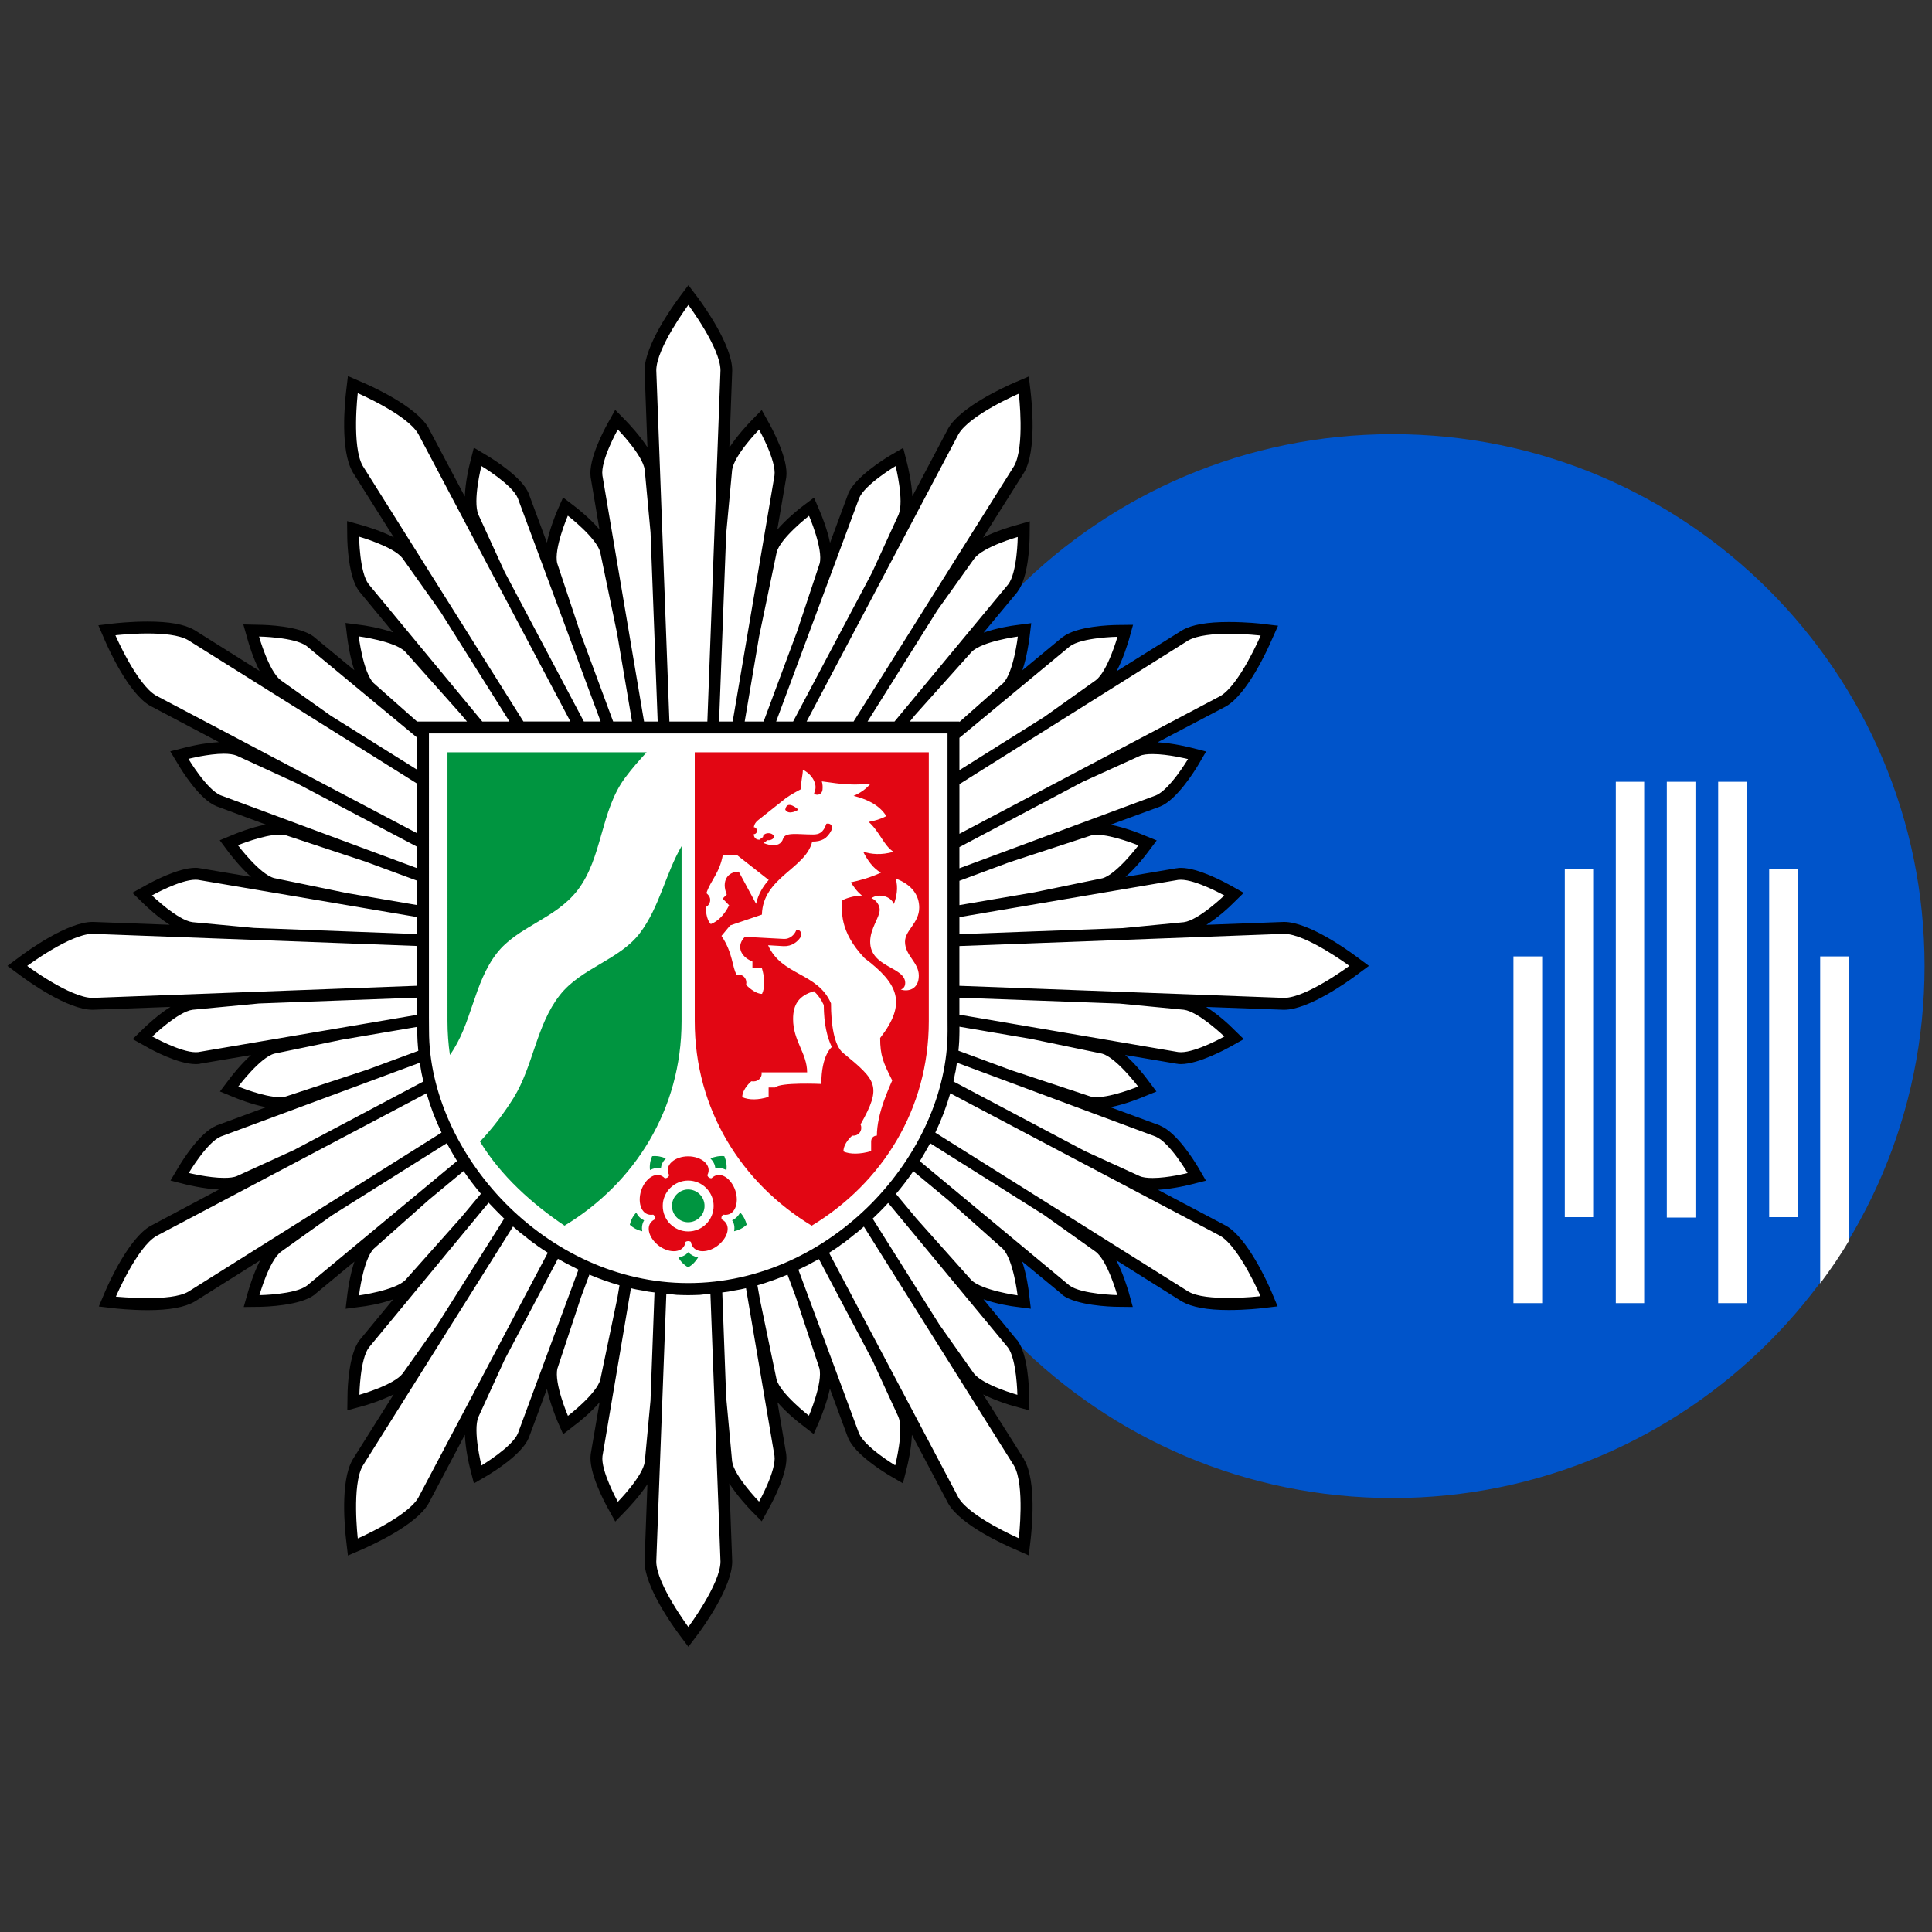 <svg xmlns="http://www.w3.org/2000/svg" width="130" height="130" xml:space="preserve"><rect width="100%" height="100%" fill="#333333" stroke="none"/><path fill="#0054CA" d="M129.5 65.006c0 19.771-16.022 35.794-35.792 35.794-19.772 0-35.804-16.022-35.804-35.794s16.032-35.792 35.804-35.792c19.77 0 35.792 16.02 35.792 35.792z"/><g fill="#FFF"><path d="M101.836 64.356h1.934v23.329h-1.934zM105.292 58.498h1.909V81.9h-1.909zM108.724 52.604h1.909v35.081h-1.909zM112.156 52.604h1.927v29.325h-1.927zM115.611 52.604h1.91v35.081h-1.91zM119.044 58.465h1.909v23.436h-1.909zM124.385 64.356h-1.909V86.36c.688-.925 1.332-1.849 1.909-2.83V64.356z"/></g><path fill="#FFF" d="M91.064 64.611c-.319-.233-3.039-2.242-4.652-2.243l-10.817.414 4.153-.388c1.1-.153 2.76-1.742 2.934-1.924l.381-.373-.448-.259c-.212-.114-2.008-1.098-3.126-1.098-.084 0-.146.004-.235.013l-9.78 1.657 4.841-.998c1.056-.285 2.489-2.147 2.641-2.354l.292-.397-.447-.19c-.084-.037-1.827-.748-2.968-.748-.181 0-.369.018-.529.066l-5.679 1.876 10.344-3.835c1.017-.425 2.201-2.39 2.35-2.617l.274-.455-.514-.13c-.069-.012-1.39-.355-2.486-.355-.444 0-.765.054-1.034.169l-3.837 1.754 9.63-5.084c1.379-.798 2.726-3.903 2.896-4.248l.195-.492-.525-.063c-.033-.004-1.032-.122-2.175-.122-1.38 0-2.375.173-2.973.509l-9.243 5.808 3.503-2.478c.878-.676 1.519-2.885 1.576-3.135l.14-.513-.527.006c-.258.003-2.552.057-3.443.739l-7.664 6.354 3.706-3.302c.773-.782 1.072-3.099 1.098-3.358l.061-.5-.499.065c-.259.039-2.572.363-3.356 1.157l-3.966 4.447 7.042-8.487c.666-.873.719-3.17.723-3.428l.006-.536-.511.149c-.251.068-2.459.707-3.143 1.594l-2.488 3.514 5.827-9.285c.8-1.371.428-4.751.379-5.13l-.062-.528-.48.21c-.357.149-3.459 1.516-4.266 2.908l-5.109 9.672 1.796-3.936c.426-1.016-.121-3.251-.188-3.503l-.13-.519-.455.277c-.217.131-2.193 1.325-2.612 2.354l-3.509 9.438 1.587-4.791c.286-1.07-.622-3.221-.718-3.466l-.196-.466-.407.308c-.205.162-2.04 1.6-2.33 2.684l-1.217 5.869 1.851-10.899c.152-1.089-.958-3.106-1.085-3.338l-.258-.461-.374.381c-.182.187-1.771 1.843-1.924 2.956l-.403 4.297.416-10.967c.001-1.591-2.007-4.332-2.239-4.639l-.318-.43-.318.43c-.233.307-2.24 3.044-2.241 4.65l.41 10.85-.392-4.222c-.153-1.091-1.741-2.748-1.924-2.934l-.373-.387-.258.466c-.127.222-1.228 2.245-1.085 3.349l1.813 10.71-1.188-5.71c-.284-1.069-2.121-2.498-2.327-2.664l-.395-.308-.205.47c-.099.235-.995 2.396-.715 3.484l1.623 4.878-3.537-9.548c-.426-1.017-2.39-2.212-2.619-2.344l-.454-.279-.131.517c-.064.251-.615 2.49-.186 3.521l1.774 3.88-5.113-9.672c-.8-1.37-3.902-2.74-4.256-2.896l-.483-.21-.063.529c-.048.388-.42 3.755.387 5.145L30 40.874l-2.562-3.613c-.675-.877-2.883-1.517-3.134-1.595l-.511-.144.006.539c.002.258.055 2.552.738 3.438l6.943 8.388-3.906-4.374c-.773-.778-3.086-1.109-3.345-1.141l-.5-.065.061.5c.028.261.325 2.577 1.126 3.371l3.858 3.438-7.872-6.524c-.876-.663-3.17-.717-3.438-.719l-.53-.007.145.513c.069.25.72 2.46 1.606 3.142l3.402 2.409-9.197-5.77c-.574-.333-1.566-.493-2.942-.493-1.147 0-2.149.11-2.192.114l-.526.064.209.49c.155.356 1.518 3.458 2.908 4.263l9.819 5.177-4.043-1.848c-.258-.111-.59-.165-1.025-.165-1.092 0-2.424.335-2.481.355l-.514.13.278.454c.132.229 1.325 2.192 2.354 2.622l10.25 3.796-5.615-1.846c-.157-.046-.326-.062-.52-.062-1.141 0-2.876.712-2.957.736l-.462.191.304.409c.155.207 1.575 2.067 2.665 2.357l5.142 1.059-10.137-1.713c-.067-.007-.139-.012-.22-.012-1.11 0-2.915.983-3.116 1.099l-.462.259.382.373c.187.182 1.845 1.771 2.958 1.925l4.163.387-10.842-.412c-1.598 0-4.332 2.01-4.64 2.243l-.427.318.427.317c.309.233 3.043 2.229 4.641 2.229h.012l11.16-.41-4.491.412c-1.099.152-2.76 1.742-2.946 1.926l-.381.371.463.26c.2.115 2.004 1.097 3.123 1.097.074 0 .145-.004.227-.014l9.765-1.653-4.809.994c-1.068.286-2.478 2.148-2.639 2.354l-.304.399.469.199c.071.026 1.815.738 2.956.738.193 0 .36-.018.528-.066l5.668-1.862-10.33 3.822c-1.018.424-2.212 2.391-2.344 2.614l-.27.457.515.131c.057.012 1.389.354 2.473.354.434 0 .77-.061 1.048-.163l3.85-1.771-9.646 5.1c-1.378.791-2.748 3.904-2.894 4.261l-.215.494.533.049c.037.004 1.032.121 2.174.121 1.383 0 2.376-.16 2.965-.508l9.225-5.795-3.454 2.464c-.877.663-1.518 2.861-1.587 3.111l-.149.511.536-.006c.258-.002 2.565-.043 3.45-.716l7.89-6.548-3.936 3.481c-.777.804-1.074 3.109-1.103 3.37l-.061.498.499-.059c.26-.045 2.571-.355 3.355-1.171l3.921-4.396-6.966 8.418c-.676.877-.726 3.172-.729 3.447l-.008.533.514-.141c.25-.082 2.459-.721 3.139-1.608l2.375-3.352-5.74 9.145c-.799 1.38-.428 4.751-.379 5.132l.062.532.483-.219c.354-.147 3.459-1.517 4.263-2.906l5.115-9.681-1.782 3.899c-.426 1.017.125 3.26.189 3.512l.13.514.455-.27c.229-.131 2.192-1.339 2.623-2.366l3.586-9.683-1.681 5.082c-.275 1.059.622 3.209.73 3.453l.196.469.395-.318c.208-.154 2.051-1.581 2.329-2.678l1.19-5.726-1.828 10.743c-.14 1.076.959 3.094 1.085 3.324l.258.473.374-.381c.183-.197 1.775-1.854 1.927-2.967l.385-4.091-.408 10.796c.001 1.581 2.008 4.325 2.241 4.62l.318.444.319-.444c.232-.295 2.239-3.039 2.239-4.651l-.418-11.015.416 4.341c.142 1.103 1.73 2.758 1.913 2.955l.373.381.258-.473c.126-.23 1.238-2.248 1.084-3.344l-1.789-10.536 1.152 5.556c.287 1.075 2.123 2.506 2.327 2.66l.395.32.208-.471c.096-.244.992-2.395.711-3.496l-1.658-4.998 3.571 9.655c.426 1.016 2.389 2.224 2.618 2.354l.455.27.13-.514c.063-.252.616-2.493.185-3.521L59.096 91.3l5.087 9.606c.801 1.38 3.902 2.749 4.26 2.896l.48.219.063-.532c.047-.379.42-3.752-.387-5.144l-5.688-9.059 2.34 3.299c.677.876 2.885 1.517 3.135 1.597l.511.143-.005-.533c-.003-.277-.056-2.57-.738-3.457l-6.884-8.316 3.844 4.308c.772.802 3.085 1.114 3.344 1.144l.499.076-.061-.5c-.037-.261-.324-2.566-1.124-3.384l-3.847-3.42 7.839 6.51c.883.665 3.178.706 3.436.71l.527.006-.141-.513c-.081-.25-.721-2.446-1.608-3.143l-3.485-2.462 9.277 5.824c.587.342 1.583.502 2.965.502 1.142 0 2.138-.117 2.172-.121l.523-.051-.2-.493c-.163-.355-1.531-3.469-2.923-4.266l-9.465-5.012 3.714 1.707c.26.111.581.159 1.029.159 1.071 0 2.411-.338 2.457-.353l.537-.131-.292-.457c-.132-.224-1.313-2.19-2.341-2.622L67.72 72.248l5.58 1.837c.146.047.307.063.515.063 1.141 0 2.883-.71 2.941-.736l.473-.199-.293-.399c-.176-.207-1.585-2.069-2.66-2.359l-4.996-1.037 9.987 1.704c.08.006.14.01.227.01 1.118 0 2.913-.979 3.125-1.095l.449-.258-.382-.375c-.174-.182-1.832-1.771-2.945-1.926l-4.329-.404 11.002.404h.013c1.601 0 4.319-1.995 4.639-2.23l.418-.317-.42-.32z"/><path d="M91.253 64.355c-.516-.385-3.182-2.319-4.856-2.32h-.012l-.019.001-5.189.193c.826-.52 1.562-1.211 1.749-1.406l.762-.745-.92-.518c-.353-.191-2.129-1.162-3.309-1.162-.101 0-.196.005-.266.025l-.036.001-.012.002-3.411.578c.723-.638 1.332-1.429 1.492-1.646l.607-.807-.943-.384c-.142-.061-1.156-.478-2.162-.674l3.335-1.224.021-.008c1.117-.469 2.302-2.393 2.533-2.774l.539-.92-1.028-.262c-.043-.011-1.167-.3-2.234-.358l4.592-2.412.011-.005.011-.007c1.443-.851 2.798-3.847 3.054-4.447l.437-.974-1.073-.125c-.035-.013-1.052-.124-2.237-.124-1.454 0-2.479.175-3.129.549l-.027.015-.01.006-4.394 2.747c.457-.855.742-1.838.828-2.106l.283-1.023-1.056.012c-.457.005-2.726.072-3.676.811l-.01.007-.019.008-2.683 2.219c.302-.905.434-1.894.473-2.167l.121-1-1 .131c-.287.032-1.291.186-2.203.503l2.266-2.726.008-.018.008-.013c.739-.955.807-3.224.813-3.668l.012-1.066-1.022.293c-.269.074-1.253.36-2.123.808l2.757-4.378.006-.01.007-.011c.849-1.466.505-4.743.432-5.386l-.125-1.059-.985.423c-.589.255-3.596 1.607-4.434 3.067l-.012.021-2.405 4.554c-.049-.969-.286-1.961-.354-2.231l-.261-1.028-.921.537c-.382.232-2.306 1.426-2.776 2.534l-.005.021-.004.011-1.217 3.285c-.195-.941-.574-1.866-.687-2.123l-.392-.919-.802.606c-.231.173-1.023.807-1.668 1.548l.6-3.503.002-.015.002-.012c.155-1.196-.92-3.199-1.134-3.586l-.517-.933-.747.765c-.196.209-.897.946-1.432 1.768l.192-5.175V24.92c0-1.688-1.918-4.354-2.303-4.878l-.645-.852-.639.852c-.386.523-2.308 3.19-2.309 4.877v.025l.192 5.154c-.533-.817-1.228-1.554-1.423-1.757l-.746-.762-.518.933c-.212.387-1.297 2.389-1.136 3.585l.001.012.002.012.591 3.503c-.635-.739-1.428-1.37-1.659-1.547l-.79-.604-.403.917c-.11.257-.489 1.184-.684 2.126l-1.214-3.276-.004-.012-.005-.021c-.457-1.108-2.393-2.303-2.774-2.535l-.919-.548-.263 1.037c-.069.271-.308 1.269-.344 2.249l-2.434-4.592-.006-.02-.006-.014c-.847-1.457-3.846-2.8-4.443-3.055l-.977-.425-.125 1.062c-.073.64-.413 3.917.434 5.373l.006.014.007.019 2.766 4.387c-.869-.447-1.851-.731-2.123-.814l-1.022-.285.012 1.066c.005.445.071 2.714.81 3.67l.007.009.008.009 2.264 2.739c-.922-.318-1.93-.475-2.21-.504l-.999-.131.121.991c.039.283.171 1.278.475 2.187l-2.702-2.23-.018-.018-.01-.01c-.958-.727-3.227-.793-3.671-.798l-1.067-.023.294 1.035c.074.268.36 1.233.804 2.099l-4.39-2.76-.019-.007-.01-.006c-.646-.373-1.668-.555-3.13-.555-1.178 0-2.199.12-2.246.124l-1.058.126.423.985c.255.588 1.602 3.596 3.059 4.434l.02.007.011.008 4.598 2.429c-1.06.056-2.188.335-2.243.358l-1.032.26.55.909c.224.382 1.418 2.318 2.533 2.774l.011.004.014.008 3.319 1.233c-1.006.195-2.022.613-2.164.673l-.932.385.6.807c.17.219.786 1.017 1.504 1.656l-3.435-.58-.021-.002-.014-.002c-.082-.021-.176-.025-.266-.025-1.192 0-2.968.971-3.316 1.163l-.933.518.771.745c.199.195.927.888 1.742 1.407l-5.162-.192h-.029c-1.685.001-4.353 1.936-4.868 2.32l-.859.637.859.637c.516.385 3.183 2.315 4.868 2.315h.027l5.215-.193c-.828.521-1.576 1.227-1.78 1.423l-.762.746.933.518c.339.2 2.119 1.163 3.31 1.163.096 0 .182-.006.266-.017l.021-.01.012-.003 3.422-.578c-.713.637-1.32 1.427-1.483 1.644l-.608.806.932.384c.142.061 1.162.479 2.168.674l-3.314 1.226-.02.004-.011.013c-1.119.46-2.313 2.392-2.537 2.776l-.547.917 1.037.263c.046.011 1.172.292 2.226.34l-4.582 2.438-.014.006-.011.006c-1.456.826-2.807 3.836-3.061 4.436l-.416.984 1.053.125c.047.004 1.06.123 2.229.123 1.468 0 2.498-.195 3.152-.57l.01-.006.013-.006 4.396-2.766c-.444.868-.736 1.845-.813 2.114l-.291 1.022 1.067-.012c.444-.006 2.723-.084 3.677-.799l.01-.008.01-.014 2.687-2.225c-.305.909-.437 1.901-.473 2.176l-.121 1 .996-.131c.289-.029 1.297-.174 2.209-.504l-2.25 2.727-.008.01-.007.01c-.73.941-.806 3.211-.811 3.668l-.015 1.054 1.025-.281c.275-.069 1.233-.366 2.096-.794l-2.759 4.384-.006.016-.006.01c-.846 1.444-.506 4.722-.433 5.36l.125 1.073.976-.418c.598-.273 3.597-1.604 4.444-3.072l.006-.01.006-.012 2.438-4.612c.04.98.276 1.978.344 2.247l.264 1.028.918-.537c.381-.233 2.317-1.415 2.774-2.533l.009-.023 1.212-3.271c.204.934.585 1.878.69 2.138l.401.915.79-.616c.23-.162 1.019-.791 1.662-1.53l-.597 3.481-.002.012-.001.012c-.151 1.184.923 3.188 1.134 3.574l.521.944.743-.769c.195-.203.889-.939 1.421-1.743l-.193 5.177V105.074c.001 1.695 1.923 4.364 2.309 4.881l.639.854.645-.854c.385-.517 2.303-3.188 2.303-4.881v-.025l-.194-5.231c.534.834 1.236 1.581 1.433 1.788l.747.761.517-.938c.214-.387 1.289-2.389 1.134-3.574l-.002-.012-.003-.02-.585-3.468c.633.733 1.417 1.36 1.646 1.524l.79.616.404-.919c.102-.256.485-1.198.688-2.13l1.208 3.268.009.023c.457 1.12 2.393 2.302 2.774 2.535l.921.537.261-1.028c.068-.271.307-1.263.344-2.239l2.433 4.603.006.012.006.01c.838 1.47 3.845 2.801 4.434 3.057l.985.436.125-1.073c.073-.639.417-3.916-.432-5.36l-.007-.018-.006-.027-2.75-4.353c.861.426 1.814.723 2.08.792l1.035.281-.023-1.056c-.006-.455-.071-2.725-.799-3.668l-.006-.01-.021-.008-2.245-2.732c.91.322 1.913.473 2.188.502l1 .131-.121-.998c-.026-.276-.159-1.269-.463-2.18l2.684 2.211.01.025.009.014c.959.715 3.228.795 3.686.799l1.055.012-.283-1.022c-.086-.27-.37-1.252-.828-2.12l4.402 2.766.011.006.01.006c.668.375 1.694.57 3.149.57 1.185 0 2.199-.119 2.233-.125l1.051-.123-.414-.987c-.255-.6-1.609-3.607-3.052-4.434l-.011-.006-.012-.006-4.556-2.407c1.042-.069 2.152-.342 2.194-.357l1.028-.261-.537-.918c-.231-.381-1.414-2.317-2.531-2.774l-.012-.007-.011-.013-3.342-1.231c1.005-.195 2.018-.611 2.159-.672l.943-.382-.606-.807c-.161-.219-.773-1.015-1.499-1.653l3.439.584.012.002.035.003c.07.019.168.024.269.024 1.199 0 3.087-1.042 3.306-1.161l.921-.518-.762-.744c-.188-.198-.938-.901-1.772-1.423l5.216.191h.023c1.677 0 4.341-1.932 4.856-2.316l.86-.637-.859-.637zm-11.976-5.149c.065-.007.11-.009.182-.009 1.037 0 2.921 1.058 2.921 1.058s-1.73 1.669-2.726 1.798l-4.108.398-10.989.406v-1.146l14.72-2.505zm-2.676-2.321s-1.471 1.951-2.424 2.213l-4.574.943-5.045.862v-1.636l3.361-1.248 5.479-1.796c.115-.038.258-.05.406-.05 1.064.001 2.797.712 2.797.712zm3.338-5.809s-1.229 2.065-2.172 2.448l-13.21 4.901V57l8.303-4.395 3.826-1.737c.208-.099.53-.128.876-.128 1.042.001 2.377.336 2.377.336zm.02-7.985c.617-.347 1.716-.446 2.729-.446 1.135 0 2.138.12 2.138.12s-1.418 3.317-2.713 4.071l-17.555 9.269v-3.342l15.401-9.672zm-7.978.404c.81-.613 3.211-.649 3.211-.649s-.649 2.313-1.46 2.927l-3.466 2.467-5.709 3.584v-2.178l7.424-6.151zm-3.495-.663s-.283 2.426-.986 3.137l-2.942 2.61v-.029H61.22l.337-.418 3.816-4.262c.703-.72 3.113-1.038 3.113-1.038zM63.76 69.387c.002 4.096-1.933 8.345-5.106 11.573-3.163 3.208-7.524 5.377-12.348 5.375-4.785.002-9.144-2.171-12.309-5.381-3.174-3.232-5.13-7.497-5.128-11.591l-.006-.88V49.351h34.894v19.135l.003.901zm4.721-33.256s-.028 2.4-.644 3.191L60.19 48.55h-1.814l4.695-7.485 2.49-3.488c.616-.8 2.92-1.446 2.92-1.446zm-3.987-6.914c.754-1.306 4.059-2.727 4.059-2.727s.426 3.585-.326 4.881L57.436 48.55h-3.16l10.218-19.333zm-6.681 4.297c.383-.919 2.451-2.153 2.451-2.153s.586 2.331.202 3.26l-1.786 3.902-5.313 10.027h-1.142l5.588-15.036zm-3.375 1.194s.967 2.246.713 3.212l-1.51 4.549-2.259 6.081h-1.273l.972-5.736 1.179-5.652c.254-.966 2.178-2.454 2.178-2.454zm-5.175-3.086c.131-.994 1.813-2.714 1.813-2.714s1.176 2.097 1.037 3.091L49.3 48.55h-.915l.478-12.632.4-4.296zm-2.945-11.101s2.161 2.894 2.161 4.4l-.883 23.629h-2.554l-.882-23.629c.001-1.506 2.158-4.4 2.158-4.4zM41.571 28.9s1.681 1.72 1.811 2.714l.391 4.209.481 12.727h-.917l-2.802-16.56c-.139-.997 1.036-3.09 1.036-3.09zm-3.362 5.799s1.924 1.488 2.178 2.454l1.133 5.458 1.008 5.938h-1.27l-2.213-5.978-1.548-4.66c-.253-.966.712-3.212.712-3.212zm-5.817-3.341s2.063 1.235 2.446 2.155l5.578 15.036h-1.129l-5.331-10.066-1.771-3.865c-.383-.929.207-3.26.207-3.26zm-7.984-.009c-.752-1.308-.335-4.893-.335-4.893s3.314 1.43 4.068 2.737l10.24 19.356H35.22l-10.812-17.2zm.397 7.959c-.615-.787-.641-3.197-.641-3.197s2.307.657 2.918 1.448l2.556 3.604 4.644 7.388h-1.829l-7.648-9.243zm2.457 4.539 3.733 4.193.427.51h-3.349v.009l-2.938-2.601c-.703-.723-.996-3.137-.996-3.137s2.42.318 3.123 1.026zm-9.831-1.016s2.401.038 3.202.64l7.44 6.166v2.158l-5.818-3.638-3.375-2.396c-.8-.614-1.449-2.93-1.449-2.93zm-6.929 3.973c-1.307-.753-2.735-4.058-2.735-4.058s1.007-.121 2.154-.121c1.01 0 2.12.088 2.733.445l15.418 9.661v3.34l-17.57-9.267zm4.34 6.708c-.93-.383-2.163-2.449-2.163-2.449s1.337-.345 2.382-.345c.344 0 .646.041.875.131l4.01 1.844 8.127 4.287v1.441l-13.231-4.909zm1.168 3.362s1.731-.712 2.808-.712c.15 0 .288.012.409.04L24.6 57.98l3.473 1.282v1.639l-4.731-.808-4.898-1.007c-.974-.262-2.434-2.212-2.434-2.212zm-5.786 3.378s1.883-1.057 2.929-1.057c.059 0 .115.002.161.008l14.759 2.506v1.144l-10.988-.415-4.138-.387c-.996-.129-2.723-1.799-2.723-1.799zm-3.996 6.893c-1.508 0-4.396-2.152-4.396-2.152s2.89-2.155 4.396-2.156l21.845.816v2.676l-21.845.816zm7.109 3.647c-.054.006-.111.008-.167.008-1.04 0-2.923-1.056-2.923-1.056s1.719-1.669 2.715-1.8l4.463-.423 10.647-.393v1.157l-14.735 2.507zm2.696 2.319s1.46-1.95 2.424-2.214l4.546-.938 5.073-.864.001.271c0 .232.007.465.018.686.012.221.035.43.051.64v.016l-3.442 1.271-5.455 1.795c-.121.039-.259.051-.417.051-1.076-.002-2.799-.714-2.799-.714zm-3.33 5.815s1.227-2.069 2.155-2.453l13.394-4.966c.025.209.064.404.095.6.008.031.015.072.021.116.039.186.082.37.121.547l-8.701 4.609-3.834 1.751c-.222.099-.534.127-.878.127-1.045 0-2.373-.331-2.373-.331zm-.022 7.983c-.61.36-1.735.437-2.749.437-1.133 0-2.133-.099-2.133-.099s1.42-3.326 2.726-4.08L28.7 73.564c.259.896.595 1.781 1.01 2.646L12.681 86.909zm7.975-.404c-.797.61-3.199.644-3.199.644s.657-2.33 1.448-2.92l3.433-2.451 7.727-4.856c0 .002.001.002.001.002.104.193.213.396.325.585.027.059.067.106.095.165.095.156.178.303.268.446l-10.098 8.385zm3.5.661s.284-2.416.99-3.137l3.716-3.3 2.33-1.931h.001c.36.523.747 1.035 1.165 1.528l-1.33 1.593-3.758 4.22c-.703.696-3.114 1.027-3.114 1.027zm.026 6.688s.039-2.4.645-3.189l8.056-9.744c.002.002.004.021.009.023.322.344.667.693 1.014 1.035.004.006.018.01.022.014l-4.461 7.085-2.363 3.334c-.606.795-2.922 1.442-2.922 1.442zm3.961 6.928c-.754 1.295-4.068 2.735-4.068 2.735s-.417-3.596.335-4.89l10.11-16.098c.168.141.33.277.5.43.045.033.082.061.124.088.145.119.296.236.44.352.09.08.187.135.278.215.11.066.223.156.338.244.212.147.44.294.661.435l-8.718 16.489zm6.704-4.33c-.385.919-2.449 2.156-2.449 2.156s-.591-2.343-.208-3.26l1.775-3.88 3.577-6.77.001.002c.207.121.423.238.631.354.019.008.044.018.06.025.231.121.457.236.691.352l-4.078 11.021zm3.369-1.181s-.957-2.229-.703-3.201l1.588-4.802.558-1.501c.314.133.632.258.954.373.019.008.049.016.067.021.328.117.661.23 1.004.326l-.139.827-1.149 5.513c-.254.972-2.18 2.444-2.18 2.444zm5.555-1.031-.384 4.11c-.13.991-1.813 2.701-1.813 2.701s-1.164-2.088-1.034-3.078l1.914-11.293c.254.07.509.113.765.154.011 0 .027.002.035.004.261.063.522.098.785.127l-.268 7.275zm2.547 15.233s-2.158-2.895-2.158-4.399l.676-18.009c.238.018.464.031.704.064.254.012.51.018.766.02.263-.002.529-.008.786-.02.234-.033.471-.049.711-.066l.677 18.011c-.001 1.504-2.162 4.399-2.162 4.399zm4.758-8.433s-1.682-1.728-1.813-2.707l-.401-4.329-.261-7.038c.265-.031.528-.064.789-.129.012 0 .029-.002.037-.004.257-.041.514-.09.768-.154l.001-.002 1.917 11.279c.139.979-1.037 3.084-1.037 3.084zm3.354-5.781s-1.923-1.489-2.178-2.441l-1.113-5.351-.173-.981h.001c.346-.096.677-.207 1.005-.326.027-.006.042-.012.058-.016.323-.119.643-.244.959-.375l.558 1.503 1.584 4.786c.258.955-.701 3.201-.701 3.201zm5.806 3.34s-2.055-1.235-2.438-2.159l-4.076-11.006c.002-.002.004-.002.006-.004.234-.113.456-.227.686-.33.013-.023.025-.031.049-.037.211-.117.433-.234.639-.34h.002l3.608 6.831 1.74 3.785c.383.919-.216 3.26-.216 3.26zm7.991.019c.752 1.296.326 4.886.326 4.886s-3.305-1.437-4.059-2.731l-8.706-16.474c.001-.002.001-.002.002-.002.006-.004.013-.008.019-.014.223-.135.432-.275.638-.419.117-.09.231-.18.347-.246.086-.08.186-.135.271-.215.143-.113.296-.229.436-.348.048-.027.084-.059.132-.094.17-.15.326-.285.492-.422.001 0 .002-.002.003-.004l10.099 16.083zm-.411-7.952c.604.789.641 3.189.641 3.189s-2.314-.648-2.93-1.442l-2.316-3.281L58.72 82c.354-.34.688-.666 1.008-1.023.02-.009.029-.019.037-.033l8.051 9.722zm-2.458-4.534-3.684-4.13-1.385-1.667c.417-.49.804-1.002 1.167-1.528l2.343 1.942 3.674 3.274c.715.721.998 3.139.998 3.139s-2.41-.333-3.113-1.03zm9.819 1.013s-2.402-.051-3.211-.644l-10.07-8.366s.001-.01.002-.012c.086-.144.179-.286.262-.442.027-.05.067-.104.093-.162.115-.191.225-.39.333-.594l7.655 4.821 3.476 2.473c.81.595 1.46 2.926 1.46 2.926zm6.928-3.988c1.294.754 2.712 4.06 2.712 4.06s-1.001.119-2.135.119c-1.014 0-2.138-.076-2.731-.437L62.935 76.213v-.002c.415-.865.75-1.749 1.007-2.646l18.163 9.592zm-4.347-6.68c.942.384 2.154 2.455 2.154 2.455s-1.313.332-2.355.332c-.348 0-.672-.033-.881-.132l-3.668-1.676-8.851-4.687c0-.002.001-.002.001-.004.035-.173.076-.354.105-.537.006-.046.025-.089.031-.12.031-.197.069-.395.094-.604l13.37 4.973zm-1.175-3.366s-1.733.712-2.798.712c-.172 0-.309-.012-.43-.051l-5.314-1.76-3.549-1.312c0-.013.001-.017.001-.021.016-.203.042-.406.05-.623.011-.219.017-.672.017-.672l-.001-.3 4.841.826 4.76.987c.952.264 2.423 2.214 2.423 2.214zm5.801-3.367S80.501 70.8 79.465 70.8c-.071 0-.117-.004-.184-.01l-14.725-2.514v-1.144l10.779.396 4.322.415c.997.13 2.727 1.801 2.727 1.801zm4.012-2.599-21.84-.813v-2.675l21.84-.821c1.507.001 4.399 2.155 4.399 2.155s-2.891 2.154-4.399 2.154z"/><g fill-rule="evenodd" clip-rule="evenodd"><path fill="#009540" d="M45.861 56.938v11.773c0 5.938-3.154 10.906-7.876 13.762-2.138-1.438-4.299-3.359-5.686-5.659.847-.9 1.602-1.884 2.262-2.944 1.329-2.154 1.525-4.893 3.103-6.905 1.455-1.857 4.032-2.366 5.406-4.196 1.313-1.748 1.707-3.961 2.791-5.831m-15.75-6.319h13.401c-.5.538-.988 1.093-1.437 1.697-1.682 2.241-1.517 5.389-3.219 7.595-1.495 1.93-4.023 2.435-5.416 4.217-1.579 2.017-1.683 4.787-3.167 6.857-.106-.747-.163-1.505-.163-2.273V50.619zm16.191 31.623c-.592 0-1.087-.494-1.087-1.102 0-.605.495-1.102 1.087-1.102.611 0 1.105.496 1.105 1.102.004.608-.498 1.102-1.105 1.102zm3.506-.652c.209.213.367.521.434.822-.239.222-.535.366-.848.438.052-.258.023-.511-.131-.741.249-.107.424-.306.545-.519zm-2.001-3.638c.294-.13.613-.186.93-.154.129.295.182.61.143.931-.233-.121-.486-.169-.748-.105-.016-.267-.142-.482-.325-.672zm-4.073.778c-.035-.318.016-.638.149-.933.317-.031.633.024.92.154-.187.183-.314.405-.329.671-.253-.059-.508-.011-.74.108zm-.518 4.121c-.313-.072-.598-.217-.837-.438.065-.301.209-.588.43-.818.121.23.284.41.533.518-.139.229-.172.48-.126.738zm3.758 1.76c-.165.275-.384.51-.669.662-.271-.146-.506-.387-.658-.658.259-.053.497-.146.66-.359.179.187.409.303.667.355z"/><path fill="#E20613" d="M48.019 81.141c0 .957-.771 1.72-1.714 1.72-.94 0-1.711-.763-1.711-1.72 0-.938.771-1.704 1.711-1.704.943 0 1.714.766 1.714 1.704m-3.668 2.698c-.717-.533-.992-1.435-.3-1.788.047-.123 0-.266-.101-.318-.766.123-1.079-.769-.81-1.618.278-.844 1.055-1.38 1.594-.834.135.006.253-.076.292-.207-.357-.681.391-1.266 1.279-1.266.886 0 1.639.585 1.291 1.266.03.131.149.213.282.207.549-.546 1.321-.01 1.603.834.273.85-.04 1.741-.808 1.618-.108.053-.162.195-.108.318.687.354.422 1.255-.302 1.788-.714.528-1.657.485-1.775-.277-.104-.068-.252-.068-.357 0-.111.762-1.059.805-1.78.277zm6.892-11.684h3.066c0-1.279-.944-2.112-.944-3.586 0-.976.381-1.575 1.406-1.872.251.238.47.521.659.926.008 1.29.229 2.178.541 2.83 0 0-.706.528-.706 2.484 0 0-2.773-.127-3.109.238h-.437v.63c-.683.217-1.32.225-1.774.018.001-.56.609-1.065.609-1.065.061 0 .101.006.157.006.295 0 .54-.227.54-.521-.002-.042-.005-.066-.008-.088zM47.83 62.18c-.334-.324-.334-1.023-.334-1.147.051-.024.099-.062.131-.092.214-.219.214-.551 0-.751-.026-.038-.064-.061-.096-.09.295-.883.886-1.34 1.11-2.589h.918l2.166 1.7c-.383.437-.706.949-.848 1.606l-1.167-2.164c-.732 0-1.189.615-.808 1.536l-.276.275.434.452c-.325.654-.755 1.081-1.23 1.264zm8.924 15.298c0-.551.537-1.019.587-1.063.031.002.053.002.085.002.287 0 .528-.229.528-.527 0-.074-.013-.16-.051-.229 1.466-2.594 1.067-2.971-1.174-4.812-.618-.503-.813-1.986-.813-3.335-.895-2.09-3.325-1.848-4.232-3.911l1.052.062c.546.021.929-.301 1.107-.569.173-.254.004-.604-.266-.503-.122.334-.457.6-.821.586l-2.633-.142c-.53.519-.42 1.273.507 1.664v.401h.624c.217.705.228 1.342.021 1.773-.505 0-1.07-.604-1.07-.604.005-.065.015-.121.015-.162 0-.294-.234-.535-.53-.535-.045 0-.078.003-.124.008-.298-.466-.249-1.479-1.02-2.606l.585-.706 2.136-.727c.063-2.51 2.947-3.085 3.384-4.914.624 0 1.005-.187 1.296-.766.086-.149.044-.511-.342-.434-.206.61-.5.723-.894.723-1.042 0-1.878-.179-2.016.278-.236.776-1.315.297-1.315.297l.261-.192c.02.003.051.003.067.003.197 0 .366-.11.366-.235 0-.132-.168-.239-.366-.239-.199 0-.365.107-.365.239v.017l-.246.184c-.318 0-.374-.253-.383-.373.123 0 .222-.096.222-.227 0-.127-.099-.241-.211-.241.013-.099.056-.292.287-.475l1.844-1.464c.277-.208.804-.5 1.042-.623-.035-.396.125-.935.125-1.306 0 0 .537.235.762.771.171.386.064.628-.008.819.09.15.514.153.568-.244.015-.168.015-.357-.046-.565.709.074 1.72.323 3.28.157-.315.37-.715.636-1.144.82.774.184 1.722.566 2.204 1.364-.377.192-.777.316-1.187.387.743.657 1.027 1.622 1.674 2.01-.82.237-1.506.172-2.046-.011.257.521.665 1.143 1.202 1.415-.744.344-1.465.536-2.03.653.181.283.434.65.752.888-.578.017-1.054.184-1.319.311-.05.668-.238 2.085 1.492 3.904 2.285 1.724 2.857 3.039 1.047 5.369 0 1.185.207 1.653.812 2.855-.056.119-.306.689-.557 1.378-.27.762-.475 1.606-.475 2.335 0 0-.386-.006-.386.415v.629c-.72.218-1.435.224-1.864.023zm-3.916-22.997c.25.418.884 0 .884 0s-.768-.72-.884 0zm9.014 6.59c0 1.049-.956 1.517-.956 2.296 0 .936.929 1.385.929 2.28 0 .935-.737 1.101-1.216.935 0 0 .301-.068.301-.438 0-1.097-2.358-1.037-2.358-2.777 0-.898.64-1.63.64-2.156.001-.271-.212-.647-.557-.773.49-.35 1.305-.143 1.511.392.168-.439.316-1.084.12-1.715 1.12.418 1.584 1.146 1.586 1.955v.001zM46.748 50.619h15.749v18.093c0 5.938-3.156 10.906-7.878 13.762-4.717-2.855-7.871-7.824-7.871-13.762V50.619z"/></g></svg>